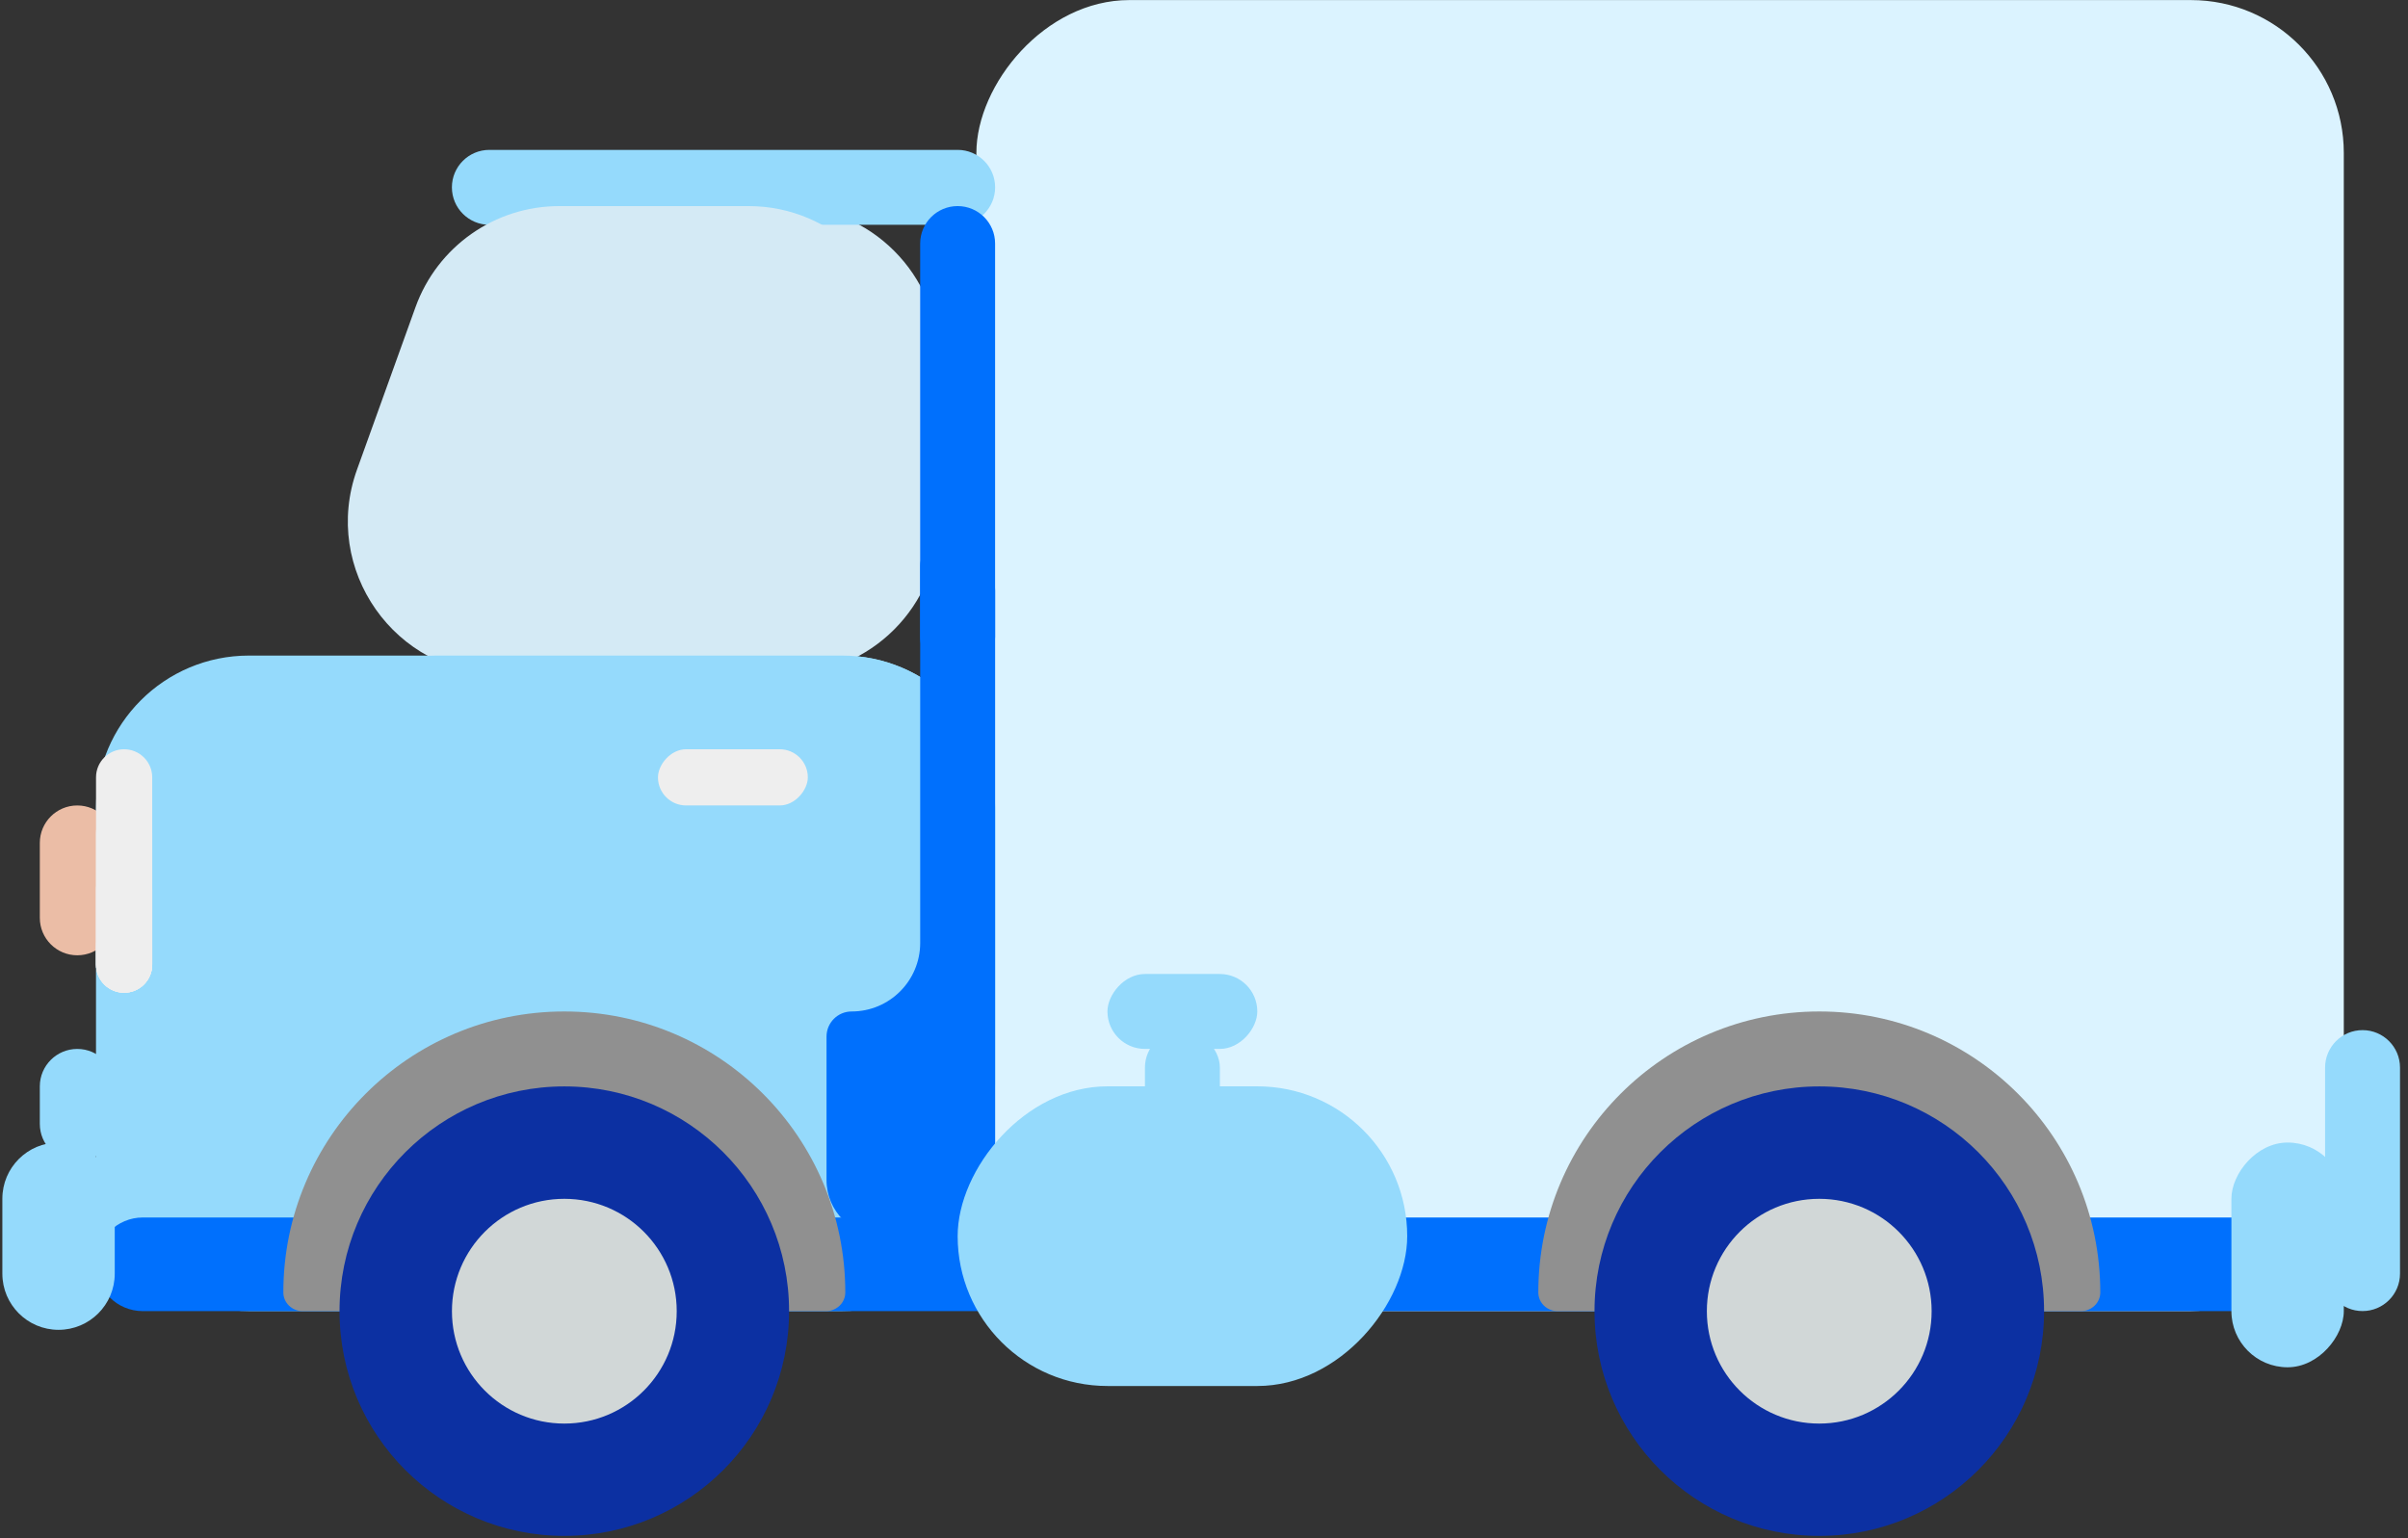<svg width="252" height="161" viewBox="0 0 252 161" fill="none" xmlns="http://www.w3.org/2000/svg">
<rect x="0" y="0" width="252" height="161" fill="#333333" stroke="none"/>
<rect width="143.101" height="137.22" rx="16" transform="matrix(-1 0 0 1 245.281 0.008)" fill="#DBF3FF"/>
<path d="M104.141 84.617C104.141 75.781 96.977 68.617 88.141 68.617H26.047C17.21 68.617 10.047 75.781 10.047 84.617V121.227C10.047 130.064 17.21 137.227 26.047 137.227H88.141C96.977 137.227 104.141 130.064 104.141 121.227V84.617Z" fill="#95DAFC"/>
<path d="M71.133 21.57C62.296 21.57 55.133 28.734 55.133 37.57L55.133 54.578C55.133 63.414 62.296 70.578 71.133 70.578L82.259 70.578C91.096 70.578 98.259 63.414 98.259 54.578L98.259 37.57C98.259 28.734 91.096 21.57 82.259 21.57L71.133 21.57Z" fill="#D4EAF5"/>
<path d="M104.141 19.608C104.141 17.443 102.385 15.688 100.22 15.688H51.213C49.047 15.688 47.292 17.443 47.292 19.608C47.292 21.773 49.047 23.529 51.213 23.529H100.22C102.385 23.529 104.141 21.773 104.141 19.608Z" fill="#95DAFC"/>
<path d="M58.536 21.57C51.789 21.57 45.767 25.803 43.482 32.151L37.359 49.158C33.606 59.585 41.332 70.578 52.414 70.578L78.338 70.578C87.175 70.578 94.338 63.414 94.338 54.578L94.338 37.57C94.338 28.734 87.175 21.57 78.338 21.57L58.536 21.57Z" fill="#D4EAF5"/>
<path d="M45.648 68.617C36.812 68.617 29.648 75.781 29.648 84.617L29.648 113.386C29.648 122.223 36.812 129.386 45.648 129.386L88.14 129.386C96.976 129.386 104.14 122.223 104.14 113.386L104.14 84.617C104.14 75.781 96.976 68.617 88.14 68.617L45.648 68.617Z" fill="#95DAFC"/>
<path d="M100.217 21.57C98.052 21.57 96.297 23.326 96.297 25.491L96.297 66.657C96.297 68.822 98.052 70.578 100.217 70.578C102.383 70.578 104.138 68.822 104.138 66.657L104.138 25.491C104.138 23.326 102.383 21.57 100.217 21.57Z" fill="#0070FD"/>
<path fill-rule="evenodd" clip-rule="evenodd" d="M96.299 59.223C96.299 57.771 97.476 56.594 98.928 56.594C101.807 56.594 104.141 58.927 104.141 61.806L104.141 126.449C104.141 128.073 102.824 129.389 101.2 129.389H98.259C98.259 129.389 98.259 129.39 98.259 129.39C98.259 129.39 98.259 129.39 98.259 129.39H92.378C89.13 129.39 86.497 126.757 86.497 123.509L86.497 108.495C86.497 107.044 87.674 105.867 89.126 105.867C93.088 105.867 96.299 102.655 96.299 98.693L96.299 59.223Z" fill="#0070FD"/>
<path d="M245.281 132.33C245.281 129.624 243.087 127.43 240.381 127.43H14.947C12.24 127.43 10.046 129.624 10.046 132.33C10.046 135.037 12.24 137.231 14.947 137.231H240.381C243.087 137.231 245.281 135.037 245.281 132.33Z" fill="#0070FD"/>
<path fill-rule="evenodd" clip-rule="evenodd" d="M163.013 137.231C161.91 137.231 160.988 136.375 160.988 135.272C160.988 119.032 174.153 105.867 190.392 105.867C206.632 105.867 219.797 119.032 219.797 135.272C219.797 136.375 218.875 137.231 217.772 137.231H163.013Z" fill="#909090"/>
<circle cx="23.523" cy="23.523" r="23.523" transform="matrix(-1 0 0 1 213.914 113.711)" fill="#0C30A2"/>
<circle cx="11.762" cy="11.762" r="11.762" transform="matrix(-1 0 0 1 202.148 125.477)" fill="#D1D7D7"/>
<path fill-rule="evenodd" clip-rule="evenodd" d="M31.678 137.232C30.575 137.232 29.652 136.375 29.652 135.272C29.652 119.032 42.817 105.867 59.056 105.867C75.296 105.867 88.461 119.032 88.461 135.272C88.461 136.375 87.538 137.232 86.435 137.232H31.678Z" fill="#909090"/>
<circle cx="23.523" cy="23.523" r="23.523" transform="matrix(-1 0 0 1 82.578 113.711)" fill="#0C30A2"/>
<circle cx="11.762" cy="11.762" r="11.762" transform="matrix(-1 0 0 1 70.82 125.477)" fill="#D1D7D7"/>
<rect width="9.801" height="7.841" rx="3.921" transform="matrix(4.37114e-08 1 1 -4.37114e-08 119.82 107.828)" fill="#95DAFC"/>
<rect width="15.682" height="7.841" rx="3.921" transform="matrix(-1 0 0 1 131.578 101.945)" fill="#95DAFC"/>
<rect width="47.047" height="31.365" rx="15.682" transform="matrix(-1 0 0 1 147.266 113.703)" fill="#95DAFC"/>
<path d="M251.164 111.741C251.164 109.576 249.409 107.82 247.243 107.82C245.078 107.82 243.323 109.576 243.323 111.741V133.304C243.323 135.469 245.078 137.225 247.243 137.225C249.409 137.225 251.164 135.469 251.164 133.304V111.741Z" fill="#95DAFC"/>
<rect width="11.762" height="23.523" rx="5.881" transform="matrix(-1 0 0 1 245.281 119.586)" fill="#95DAFC"/>
<path d="M12.008 125.467C12.008 122.219 9.375 119.586 6.127 119.586C2.879 119.586 0.246 122.219 0.246 125.467V133.308C0.246 136.556 2.879 139.189 6.127 139.189C9.375 139.189 12.008 136.556 12.008 133.308V125.467Z" fill="#95DAFC"/>
<path d="M12.008 113.71C12.008 111.544 10.252 109.789 8.087 109.789C5.922 109.789 4.167 111.544 4.167 113.71V117.63C4.167 119.796 5.922 121.551 8.087 121.551C10.252 121.551 12.008 119.796 12.008 117.63V113.71Z" fill="#95DAFC"/>
<path d="M12.008 88.225C12.008 86.06 10.252 84.305 8.087 84.305C5.922 84.305 4.167 86.06 4.167 88.225V96.066C4.167 98.232 5.922 99.987 8.087 99.987C10.252 99.987 12.008 98.232 12.008 96.066V88.225Z" fill="#EBBDA6"/>
<path d="M15.93 81.362C15.93 79.738 14.613 78.422 12.989 78.422C11.365 78.422 10.049 79.738 10.049 81.362V100.965C10.049 102.589 11.365 103.906 12.989 103.906C14.613 103.906 15.93 102.589 15.93 100.965V81.362Z" fill="#EEEEEE"/>
<path d="M15.93 87.245C15.93 85.621 14.613 84.305 12.989 84.305C11.365 84.305 10.049 85.621 10.049 87.245V100.967C10.049 102.591 11.365 103.908 12.989 103.908C14.613 103.908 15.93 102.591 15.93 100.967V87.245Z" fill="#EEEEEE"/>
<path d="M15.93 93.12C15.93 91.496 14.613 90.18 12.989 90.18C11.365 90.18 10.049 91.496 10.049 93.12V100.961C10.049 102.585 11.365 103.902 12.989 103.902C14.613 103.902 15.93 102.585 15.93 100.961V93.12Z" fill="#EEEEEE"/>
<path d="M15.93 99.003C15.93 97.379 14.613 96.062 12.989 96.062C11.365 96.062 10.049 97.379 10.049 99.003V100.963C10.049 102.587 11.365 103.904 12.989 103.904C14.613 103.904 15.93 102.587 15.93 100.963V99.003Z" fill="#EEEEEE"/>
<rect width="15.682" height="5.881" rx="2.94" transform="matrix(-1 0 0 1 84.539 78.422)" fill="#EEEEEE"/>
</svg>
